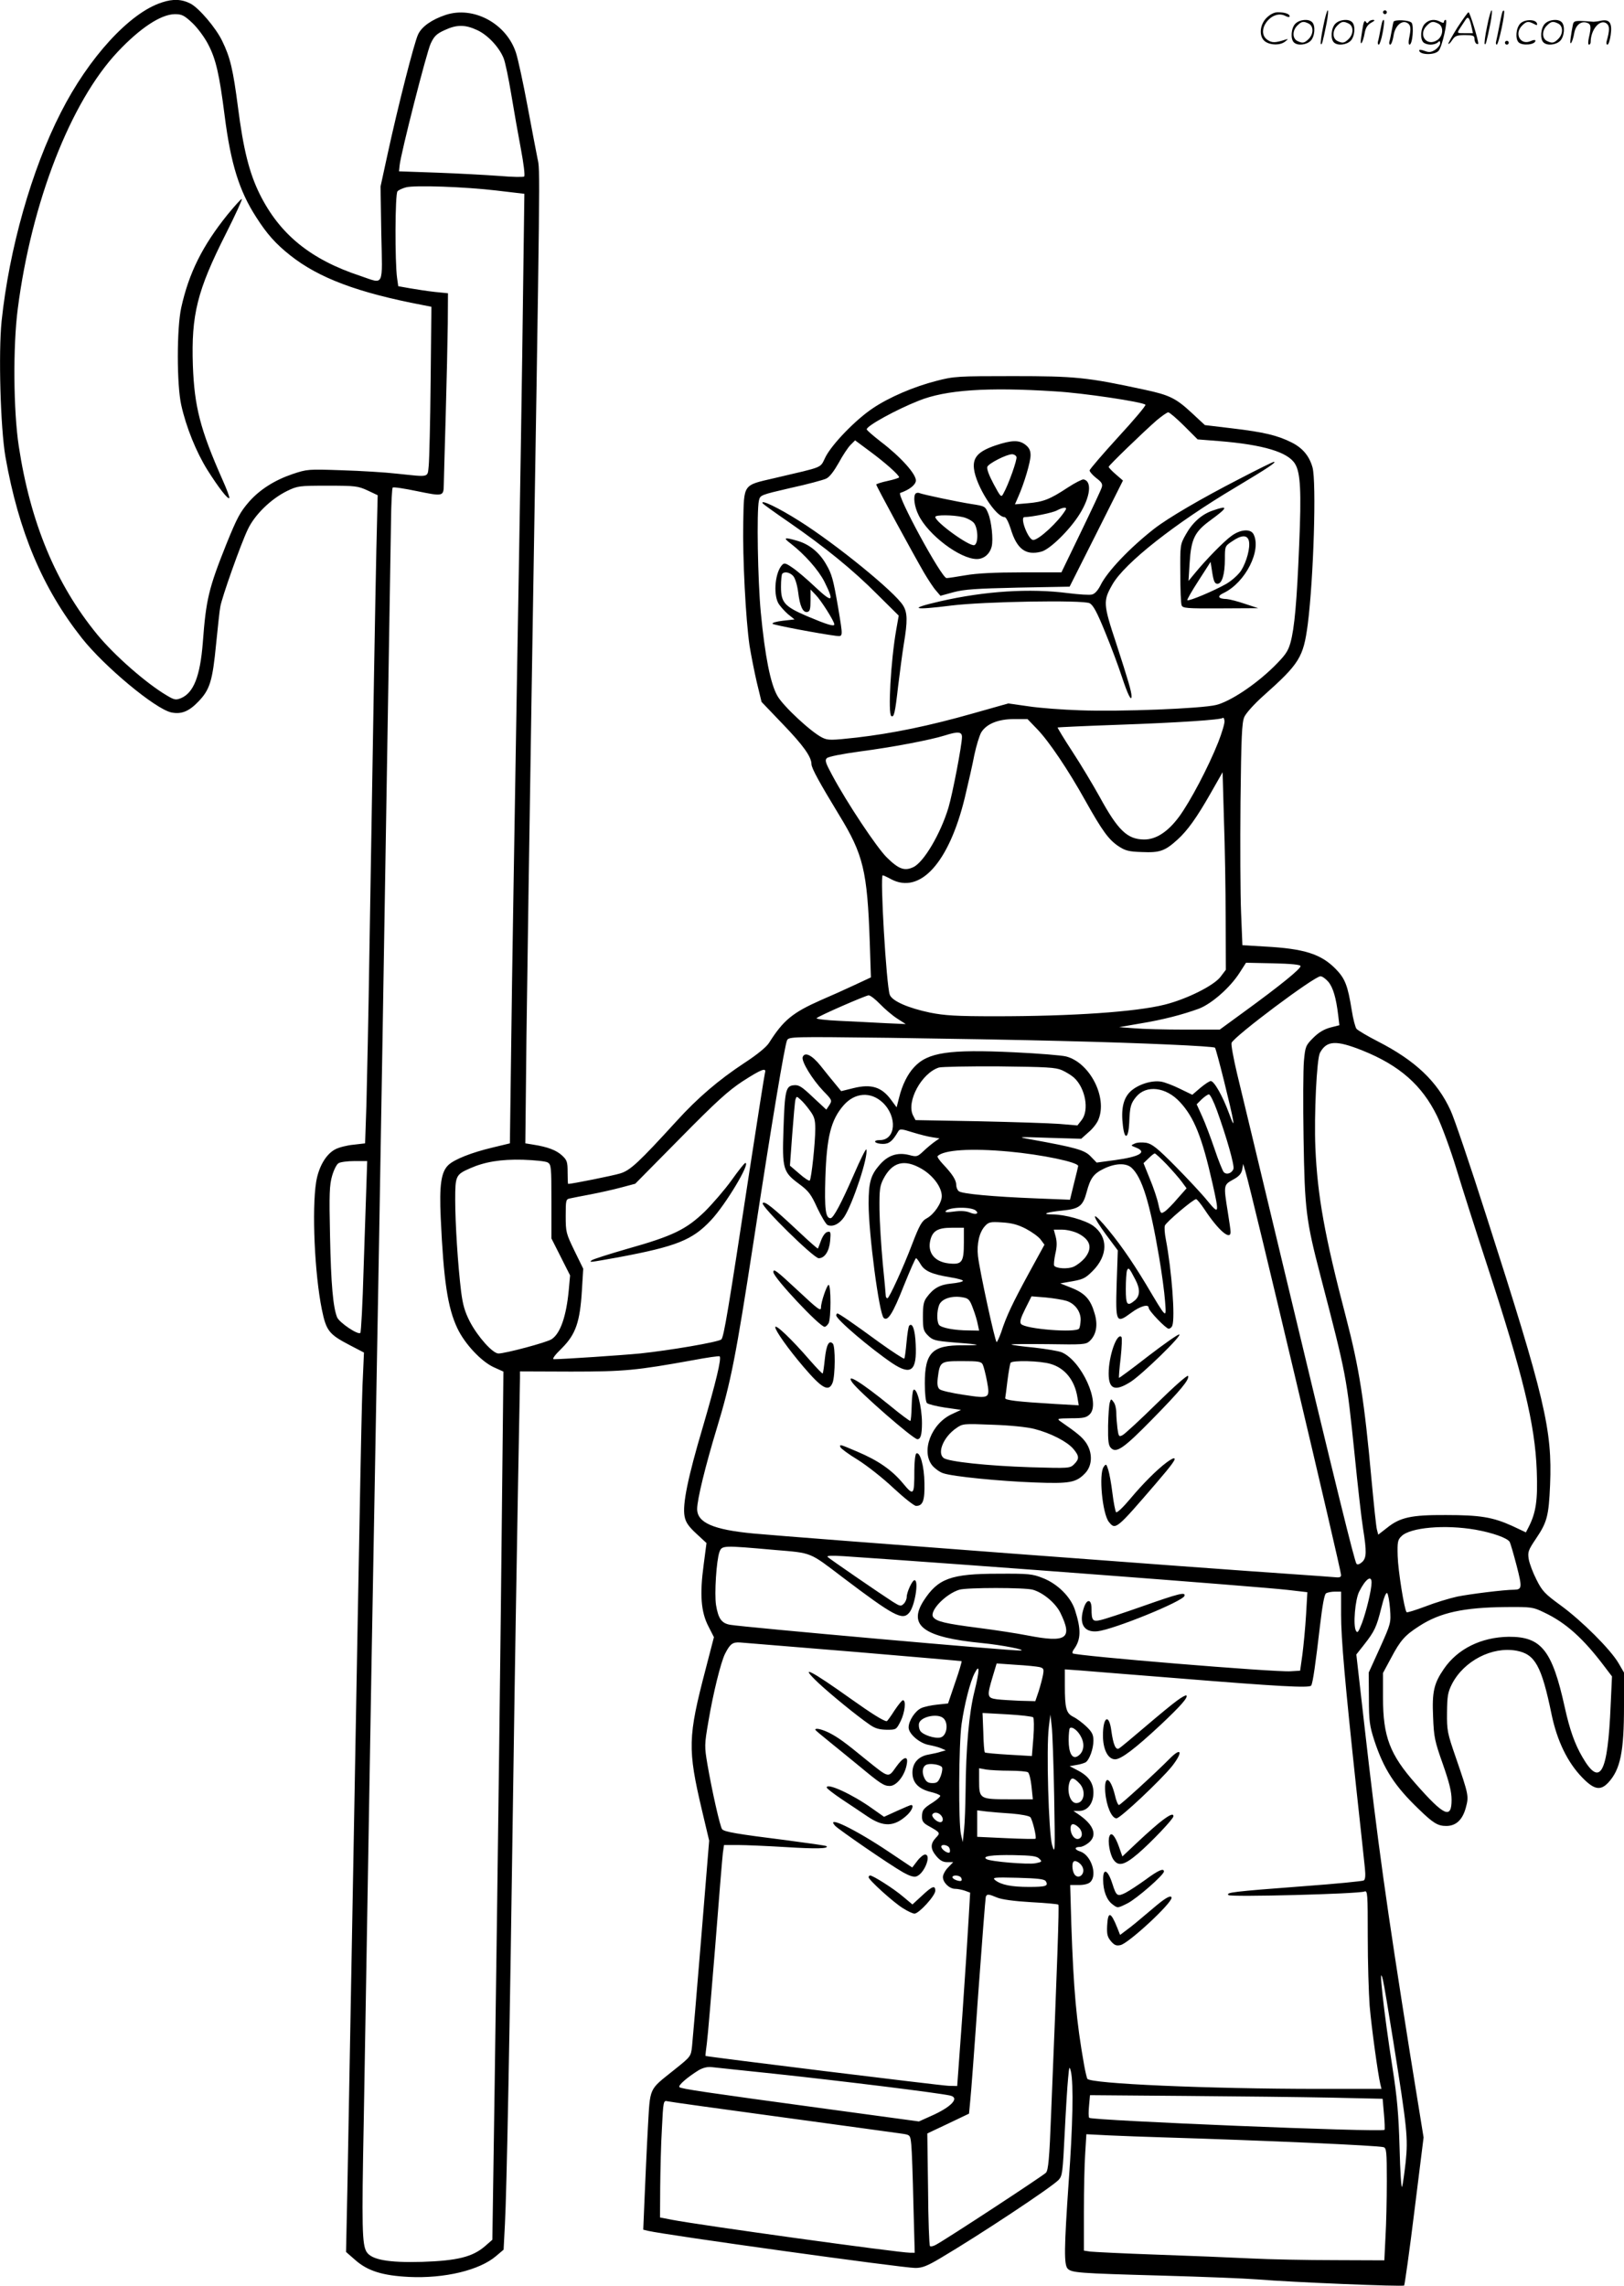 <svg version="1.0" xmlns="http://www.w3.org/2000/svg"
  viewBox="0 0 852.442 1199.752"
 preserveAspectRatio="xMidYMid meet">
<g transform="translate(-0.058,1200.433) scale(0.1,-0.1)"
fill="#000000" stroke="none">
<path d="M849 11991 c-168 -54 -383 -289 -529 -577 -154 -301 -271 -716 -311
-1095 -17 -167 -6 -560 20 -712 69 -392 195 -691 402 -953 119 -150 384 -370
468 -389 52 -11 92 4 142 56 61 63 75 107 94 304 9 88 18 176 22 195 8 48 107
328 144 405 36 77 121 160 206 202 56 27 63 28 214 28 145 0 159 -2 209 -25
l53 -25 -7 -290 c-6 -281 -15 -798 -36 -2085 -5 -338 -13 -708 -16 -821 l-7
-206 -60 -7 c-34 -3 -77 -14 -96 -24 -49 -25 -88 -92 -101 -172 -23 -145 -8
-482 30 -669 23 -112 37 -130 146 -187 l75 -39 -5 -115 c-7 -122 -12 -412 -51
-2575 -14 -753 -28 -1519 -31 -1700 l-7 -331 47 -41 c66 -59 145 -83 283 -90
187 -9 371 35 458 110 l39 33 7 135 c9 165 25 967 44 2339 8 575 20 1275 25
1555 5 281 10 526 10 545 l0 36 268 -1 c281 0 342 6 641 60 74 14 137 23 139
20 11 -10 -20 -137 -88 -370 -79 -266 -108 -408 -96 -470 6 -31 20 -52 61 -90
l54 -50 -15 -115 c-21 -155 -14 -247 25 -322 l29 -57 -43 -166 c-94 -359 -96
-420 -19 -746 l37 -156 -42 -514 c-23 -283 -45 -538 -48 -567 -6 -52 -7 -53
-92 -121 -138 -111 -127 -86 -140 -311 -6 -107 -13 -270 -17 -362 l-7 -167 24
-6 c93 -22 1338 -195 1404 -195 36 0 62 10 131 51 205 121 585 373 621 411 20
21 22 39 32 243 6 121 14 252 18 290 6 65 7 67 15 35 14 -61 10 -285 -12 -580
-24 -349 -25 -433 -5 -454 22 -21 54 -24 490 -36 215 -6 442 -15 505 -20 180
-15 764 -39 771 -32 3 4 28 180 54 392 l48 385 -72 445 c-124 782 -168 1093
-241 1738 l-40 352 41 52 c54 69 65 91 90 192 13 54 25 84 31 78 5 -5 12 -43
15 -83 5 -73 5 -75 -53 -204 l-59 -130 1 -135 c0 -120 4 -145 28 -220 50 -152
107 -240 233 -361 77 -75 101 -89 145 -89 52 0 86 33 103 97 16 60 15 65 -53
263 -44 127 -47 141 -46 235 1 87 4 106 26 150 63 122 211 198 338 175 98 -18
132 -78 185 -335 29 -139 84 -252 161 -331 62 -64 95 -70 136 -27 64 69 83
161 83 403 l0 175 -29 50 c-43 73 -192 221 -301 301 -85 62 -99 76 -129 136
-19 37 -37 85 -41 108 -6 38 -3 47 38 108 58 86 67 118 74 282 12 290 -27 454
-334 1410 -85 267 -170 517 -188 555 -70 153 -185 262 -382 363 -55 28 -105
58 -112 66 -6 7 -18 51 -25 97 -21 131 -35 167 -85 218 -77 78 -165 106 -372
117 l-117 7 -7 172 c-4 95 -5 356 -3 581 4 341 7 415 20 445 9 20 51 67 99
110 191 170 211 203 234 376 31 243 46 747 25 824 -17 60 -52 102 -110 131
-74 37 -144 54 -313 74 l-142 17 -70 65 c-82 76 -116 93 -248 121 -300 65
-362 71 -688 71 -292 0 -311 -1 -403 -25 -118 -30 -249 -86 -336 -145 -89 -60
-209 -184 -245 -252 -33 -64 0 -50 -272 -114 -164 -38 -157 -28 -161 -231 -4
-188 13 -511 33 -648 8 -49 25 -136 38 -192 l25 -103 111 -116 c107 -111 151
-172 151 -211 1 -22 41 -95 146 -268 126 -206 147 -291 160 -666 l6 -185 -88
-41 c-49 -23 -127 -58 -174 -78 -149 -66 -197 -105 -273 -225 -14 -22 -63 -62
-129 -105 -135 -89 -245 -183 -355 -304 -201 -220 -244 -260 -297 -276 -39
-12 -254 -55 -273 -55 -2 0 -3 27 -3 61 0 54 -3 64 -29 88 -30 28 -75 45 -150
57 l-43 7 6 561 c4 309 16 1121 27 1806 46 2832 45 2735 31 2802 -7 35 -31
160 -53 278 -22 118 -49 243 -60 277 -50 154 -223 247 -369 199 -72 -24 -126
-61 -145 -103 -20 -41 -107 -383 -160 -628 l-37 -170 4 -247 c6 -287 17 -265
-110 -222 -261 86 -423 218 -528 429 -55 111 -86 236 -114 454 -26 201 -41
264 -83 350 -33 69 -122 173 -166 196 -46 24 -93 26 -152 6z m160 -106 c27
-25 65 -76 84 -113 41 -78 59 -157 87 -377 32 -250 76 -392 165 -530 56 -88
102 -140 179 -201 150 -119 355 -196 696 -261 l45 -9 -4 -388 c-2 -214 -7
-414 -10 -445 -7 -65 8 -61 -166 -43 -60 7 -191 15 -290 18 -177 6 -181 6
-259 -20 -94 -32 -171 -81 -227 -144 -48 -55 -64 -85 -120 -223 -93 -233 -107
-290 -124 -519 -14 -175 -48 -262 -114 -290 -27 -11 -35 -10 -75 14 -107 63
-275 210 -366 321 -216 264 -350 586 -411 988 -28 184 -31 525 -5 722 72 558
277 1085 525 1348 118 125 226 196 299 197 37 0 49 -6 91 -45z m1497 -39 c54
-25 114 -88 138 -147 8 -19 26 -104 40 -189 14 -85 37 -215 51 -289 14 -74 22
-138 17 -143 -4 -4 -63 -3 -132 3 -69 5 -215 13 -325 17 l-200 7 3 30 c6 63
142 595 163 640 18 39 31 52 73 71 64 30 108 30 172 0z m103 -842 l144 -17 -7
-526 c-3 -289 -17 -1174 -31 -1966 -13 -792 -28 -1677 -31 -1966 l-7 -526 -91
-22 c-110 -26 -200 -62 -231 -91 -39 -36 -49 -105 -41 -279 15 -327 36 -470
87 -578 39 -83 126 -175 191 -205 l51 -23 -7 -650 c-7 -709 -21 -1837 -39
-3099 l-12 -808 -39 -34 c-65 -56 -145 -76 -330 -82 -176 -5 -265 11 -291 52
-24 39 -26 125 -15 693 5 313 17 975 25 1473 8 498 24 1398 35 2000 28 1533
49 2823 83 4917 1 94 5 175 9 178 4 4 62 -5 129 -19 136 -28 138 -27 139 34 0
19 5 181 10 360 5 179 10 397 11 485 l1 160 -69 7 c-37 4 -96 13 -130 19 l-62
11 -6 42 c-12 83 -11 444 2 456 6 7 26 16 45 21 47 12 308 3 477 -17z m2931
-1054 c143 -8 457 -55 473 -70 4 -4 -60 -80 -143 -170 -82 -90 -150 -169 -150
-175 0 -7 16 -25 35 -40 28 -21 34 -31 29 -48 -3 -12 -53 -118 -109 -234
l-103 -213 -209 0 c-140 0 -236 -5 -293 -15 -47 -8 -92 -15 -101 -15 -26 0
-265 440 -243 447 47 16 79 41 82 63 4 33 -78 125 -183 205 -41 32 -75 61 -75
66 0 18 154 103 273 150 141 57 360 72 717 49z m676 -181 l71 -71 114 -9 c232
-19 360 -58 397 -119 29 -46 34 -145 22 -425 -12 -299 -25 -441 -46 -515 -13
-46 -28 -66 -87 -125 -99 -97 -230 -183 -303 -201 -77 -19 -503 -36 -714 -28
-91 3 -213 12 -271 21 l-106 15 -184 -52 c-232 -66 -423 -105 -611 -127 -135
-15 -151 -15 -180 -1 -57 27 -206 165 -237 220 -36 63 -65 207 -87 438 -16
169 -22 531 -10 586 7 30 7 30 166 67 88 19 172 42 187 49 18 8 41 39 66 83
21 39 49 81 62 94 l24 24 78 -58 c80 -59 153 -124 153 -136 0 -3 -27 -12 -60
-19 -33 -7 -60 -16 -60 -19 0 -8 192 -361 251 -463 22 -37 50 -80 63 -94 l23
-27 69 19 c57 15 117 19 339 24 l270 5 140 278 140 279 -37 32 c-21 18 -38 36
-38 40 0 7 182 183 253 245 27 22 53 41 60 41 6 0 44 -32 83 -71z m179 -1661
c-52 -131 -147 -311 -205 -390 -59 -80 -122 -121 -185 -120 -87 1 -136 47
-233 225 -35 63 -99 170 -143 237 -44 67 -78 124 -77 126 2 1 145 8 318 14
314 11 539 26 549 36 4 3 7 -3 9 -15 2 -11 -13 -62 -33 -113z m-950 69 c61
-63 163 -214 253 -376 88 -157 122 -204 173 -238 36 -24 55 -29 124 -31 93 -4
120 5 186 65 53 48 101 115 175 245 l62 109 7 -248 c5 -136 9 -370 9 -519 l1
-270 -28 -37 c-35 -46 -177 -117 -293 -146 -151 -38 -484 -61 -889 -61 -207 0
-266 4 -342 19 -115 24 -200 61 -212 94 -18 47 -52 627 -37 627 3 0 23 -9 43
-20 153 -82 305 86 388 428 18 75 41 176 50 224 10 47 26 100 36 118 28 45 89
70 173 70 l70 0 51 -53z m-395 -41 c0 -41 -49 -297 -71 -371 -41 -136 -129
-286 -184 -312 -46 -22 -77 -11 -139 50 -53 52 -210 288 -287 432 -35 65 -40
79 -28 90 8 8 79 22 174 35 168 22 369 60 445 84 69 22 90 20 90 -8z m1777
-1202 c4 -13 -107 -103 -298 -242 l-126 -92 -185 0 c-102 0 -220 3 -264 7
l-79 6 110 19 c121 20 221 46 309 78 67 26 163 110 213 188 l34 53 141 -3 c94
-2 143 -7 145 -14z m146 -83 c25 -30 41 -84 52 -177 l6 -51 -47 -12 c-33 -9
-61 -25 -90 -54 -40 -40 -42 -46 -49 -121 -4 -43 -5 -225 -2 -405 6 -376 13
-432 88 -720 139 -534 137 -527 180 -941 16 -162 36 -337 44 -387 20 -125 19
-156 -5 -178 -12 -11 -24 -15 -29 -9 -10 11 -102 384 -386 1569 -113 473 -222
925 -241 1004 -19 80 -32 152 -29 161 10 32 434 350 467 350 9 0 27 -13 41
-29z m-2353 -117 c25 -26 65 -60 90 -76 l45 -29 -110 5 c-60 3 -168 9 -238 12
-71 3 -125 10 -120 14 13 13 257 119 273 120 9 0 36 -21 60 -46z m965 -194
c415 -10 785 -27 793 -35 7 -6 87 -328 95 -380 5 -29 -1 -20 -21 35 -33 90
-78 170 -96 170 -7 0 -31 -16 -55 -36 l-42 -36 -64 31 c-36 18 -81 35 -100 38
-50 8 -121 -15 -160 -51 -39 -37 -51 -94 -40 -182 9 -76 29 -66 33 17 3 85 8
102 37 137 53 63 155 51 228 -27 75 -80 117 -184 172 -428 36 -161 35 -166
-27 -91 -28 35 -104 116 -167 180 -96 97 -123 118 -154 124 -21 3 -48 2 -60
-4 -22 -10 -22 -10 6 -21 61 -24 21 -48 -110 -66 l-96 -13 -31 32 c-32 34 -78
47 -316 90 -73 13 -70 14 95 8 l171 -5 38 34 c22 18 45 48 52 66 49 116 -44
299 -169 332 -23 6 -146 16 -274 22 -341 16 -452 0 -524 -78 -34 -36 -63 -94
-79 -160 l-13 -51 -28 38 c-50 69 -105 86 -198 63 l-65 -16 -32 39 c-18 21
-52 64 -76 94 -45 56 -83 75 -94 46 -8 -22 50 -117 108 -178 47 -48 47 -50 32
-74 l-16 -24 -70 65 c-59 56 -74 66 -101 63 -42 -4 -47 -27 -54 -233 -7 -206
-2 -223 82 -285 50 -37 63 -54 96 -127 22 -46 46 -86 54 -89 28 -11 62 6 87
43 45 69 128 319 116 354 -2 6 -32 -54 -66 -133 -66 -151 -107 -228 -122 -228
-26 0 -32 48 -27 214 7 213 29 302 96 379 59 67 142 73 205 14 78 -74 69 -197
-15 -197 -18 0 -28 -4 -24 -10 3 -5 21 -10 40 -10 33 0 50 14 80 65 9 15 15
15 75 -4 36 -11 82 -23 104 -26 l38 -6 -23 -16 c-13 -9 -40 -31 -59 -49 -34
-32 -37 -33 -78 -22 -62 15 -112 -2 -156 -54 -45 -52 -56 -91 -56 -201 0 -158
55 -576 79 -600 21 -21 49 24 106 169 32 79 60 144 64 144 3 0 14 -14 23 -30
21 -37 59 -54 156 -70 39 -6 70 -15 67 -19 -2 -5 -30 -11 -62 -14 -60 -6 -93
-25 -127 -71 -17 -22 -21 -42 -21 -102 0 -66 3 -76 27 -100 24 -24 37 -28 135
-36 144 -11 157 -15 48 -15 -161 1 -200 -38 -200 -200 0 -55 5 -97 11 -103 6
-6 49 -17 95 -24 l84 -12 -45 -21 c-111 -49 -167 -197 -105 -272 14 -16 40
-35 58 -40 50 -17 293 -41 477 -48 186 -7 219 -1 266 48 39 40 41 108 5 161
-21 30 -45 50 -136 113 -18 13 -12 14 58 15 64 0 80 3 98 21 58 58 -43 280
-147 325 -17 7 -83 18 -145 25 -63 6 -116 13 -119 16 -3 3 84 3 192 2 181 -3
198 -2 217 15 36 33 46 85 27 147 -21 73 -50 105 -120 133 l-60 24 40 7 c79
13 89 17 130 58 81 81 82 179 3 237 -42 30 -149 60 -215 60 -61 0 -30 12 52
20 90 9 109 23 129 99 19 71 36 95 90 121 60 29 116 31 145 5 55 -50 96 -181
145 -470 14 -82 28 -186 31 -230 7 -95 12 -100 -101 90 -78 129 -148 229 -223
315 -64 73 -57 41 12 -53 l64 -86 -6 -175 c-6 -206 -3 -211 77 -152 47 35 91
47 91 26 0 -16 91 -110 105 -110 7 0 16 7 19 16 16 41 -3 291 -34 454 -6 29
-8 62 -5 71 6 18 149 139 164 139 5 0 25 -25 45 -55 72 -109 136 -164 136
-117 0 9 -7 58 -15 107 -22 137 -22 140 27 167 32 17 44 31 49 53 l5 30 12
-40 c32 -104 502 -2090 502 -2118 0 -12 -9 -14 -37 -11 -21 2 -108 8 -193 14
-493 33 -2614 193 -2854 215 -212 20 -296 57 -296 129 0 49 43 225 104 426 73
240 99 373 191 970 99 647 165 1040 177 1064 10 19 25 19 532 13 286 -4 701
-11 921 -17z m1568 -50 c194 -78 312 -182 391 -344 24 -50 70 -174 101 -276
31 -102 103 -328 160 -502 190 -581 253 -839 262 -1083 6 -155 -4 -221 -43
-297 l-14 -27 -72 34 c-102 46 -168 57 -348 57 -182 1 -241 -12 -310 -68 l-45
-35 -7 27 c-4 14 -16 131 -28 258 -38 419 -65 590 -134 855 -112 427 -150 637
-161 892 -7 173 7 465 24 497 35 65 84 68 224 12z m-1578 -103 c22 -10 51 -28
64 -40 59 -55 80 -170 39 -222 l-22 -28 -95 8 c-53 4 -244 10 -426 14 l-329 6
-13 25 c-36 72 45 222 136 251 14 4 157 7 316 6 251 -3 295 -5 330 -20z
m-1559 -14 c-3 -10 -39 -241 -81 -513 -111 -730 -135 -874 -148 -886 -14 -14
-273 -58 -427 -74 -92 -9 -405 -30 -452 -30 -11 0 4 21 42 58 73 73 95 138
105 303 l7 114 -46 94 c-44 91 -46 98 -46 183 0 83 1 88 23 92 12 3 60 12 107
21 47 9 119 25 160 36 l75 20 235 238 c191 194 253 250 329 300 98 63 126 74
117 44z m2373 -199 c50 -139 92 -286 86 -305 -8 -23 -36 -33 -51 -17 -6 7 -28
61 -48 121 -20 59 -49 136 -65 171 l-29 64 26 26 c15 14 32 26 38 26 7 0 26
-39 43 -86z m-2138 2 c24 -32 29 -49 29 -97 0 -71 -20 -261 -29 -271 -3 -4
-28 12 -55 36 l-49 42 12 164 c7 91 14 173 17 183 6 18 6 18 26 0 12 -10 34
-36 49 -57z m1044 -216 c175 -16 365 -56 365 -76 0 -3 -10 -43 -22 -91 l-21
-86 -176 7 c-229 9 -392 24 -408 38 -7 6 -13 20 -13 32 0 26 -20 57 -68 108
-20 21 -33 40 -30 44 33 33 176 42 373 24z m830 -68 c30 -32 66 -73 79 -91
l25 -34 -47 -53 c-25 -30 -56 -61 -68 -69 -20 -13 -22 -12 -33 38 -6 29 -26
89 -45 134 l-33 82 26 25 c14 14 29 26 33 26 4 0 32 -26 63 -58z m-3250 11
c19 -11 20 -22 20 -205 l0 -194 49 -97 49 -97 -7 -78 c-13 -137 -44 -227 -90
-257 -25 -17 -243 -75 -279 -75 -30 0 -108 87 -150 167 -27 53 -37 88 -46 158
-17 139 -31 358 -31 482 0 126 3 132 78 165 77 34 161 48 277 45 61 -2 119 -8
130 -14z m-951 -115 c-2 -68 -9 -269 -15 -448 -5 -179 -13 -328 -17 -332 -12
-12 -110 54 -122 82 -21 53 -32 173 -37 425 -5 224 -3 269 11 318 9 31 24 61
34 66 9 6 47 11 83 11 l67 0 -4 -122z m2913 82 c61 -35 107 -97 107 -144 0
-36 -40 -95 -78 -116 -27 -14 -40 -38 -79 -140 -44 -116 -119 -280 -128 -280
-5 0 -9 6 -9 13 0 6 -7 84 -16 172 -8 88 -16 214 -17 280 -1 105 2 125 21 162
46 88 109 105 199 53z m287 -221 c17 -16 -3 -22 -33 -9 -20 8 -48 10 -83 5
-36 -5 -50 -4 -43 3 21 22 137 23 159 1z m261 -94 c32 -17 67 -42 78 -57 l20
-27 -81 -148 c-86 -158 -119 -227 -146 -311 -10 -28 -21 -52 -24 -52 -8 0 -89
373 -98 451 -7 65 7 126 37 158 19 21 29 23 89 19 50 -3 82 -11 125 -33z
m-325 -73 c0 -104 -10 -117 -81 -109 -74 9 -111 57 -95 122 12 49 40 65 111
65 l65 0 0 -78z m600 48 c66 -34 77 -78 33 -131 -15 -17 -41 -37 -58 -44 -31
-13 -91 -9 -101 6 -3 5 0 33 6 62 9 37 9 63 2 90 l-10 37 44 0 c25 0 62 -9 84
-20z m300 -242 c26 -49 25 -85 -2 -109 -41 -34 -48 -25 -48 60 0 44 3 87 6 96
8 19 12 15 44 -47z m-902 -94 c27 -5 34 -14 50 -58 11 -28 22 -66 25 -83 l7
-33 -53 1 c-77 0 -148 14 -158 30 -12 19 -11 72 1 103 13 34 69 52 128 40z
m541 -18 c44 -14 75 -56 74 -100 -1 -19 -4 -39 -8 -45 -14 -24 -283 -3 -305
24 -8 10 -2 31 22 79 l33 66 75 -6 c41 -4 90 -12 109 -18z m-440 -334 c5 -10
15 -49 22 -86 17 -93 16 -94 -122 -73 -61 9 -118 22 -126 29 -11 9 -14 25 -10
60 11 86 14 88 127 88 86 0 101 -2 109 -18z m357 3 c75 -22 126 -86 140 -175
l7 -42 -124 7 c-201 12 -264 20 -262 31 1 6 7 48 12 93 6 45 13 86 16 92 9 14
156 11 211 -6z m-86 -341 c86 -22 171 -66 204 -104 32 -38 33 -53 5 -81 -22
-22 -26 -22 -233 -16 -217 7 -430 29 -453 49 -34 28 1 111 67 156 34 24 38 24
190 18 93 -3 181 -12 220 -22z m2316 -529 c89 -16 166 -43 179 -64 4 -7 20
-62 36 -123 30 -116 29 -127 -12 -128 -53 0 -235 -23 -299 -36 -41 -9 -117
-32 -168 -52 -51 -19 -95 -33 -98 -30 -12 12 -45 220 -47 295 -2 73 0 85 20
104 46 46 228 62 389 34z m-3681 -106 c201 -17 181 -9 360 -145 267 -202 312
-226 347 -186 30 32 53 172 29 172 -12 0 -41 -63 -41 -88 0 -11 -7 -28 -16
-36 -14 -14 -19 -13 -56 10 -61 39 -332 225 -343 236 -7 7 22 8 85 4 682 -46
2171 -159 2330 -177 l103 -12 -7 -121 c-4 -67 -13 -159 -19 -206 l-12 -85 -50
-3 c-80 -6 -1131 81 -1144 94 -3 3 0 13 7 22 37 51 38 104 5 206 -22 68 -91
137 -168 167 -55 22 -74 24 -235 23 -249 0 -316 -25 -392 -143 -82 -130 2
-191 307 -221 104 -10 240 -37 202 -39 -46 -3 -1449 122 -1524 135 -45 8 -62
32 -74 104 -9 59 2 234 18 278 13 35 17 35 288 11z m3135 -171 c0 -38 -27
-150 -50 -212 -19 -49 -24 -56 -32 -41 -16 27 -4 165 17 205 33 66 65 89 65
48z m-1778 -38 c55 -16 118 -69 144 -120 67 -137 34 -160 -172 -120 -56 11
-173 29 -260 40 -171 22 -216 33 -234 55 -25 30 62 122 136 145 41 12 342 12
386 0z m1618 -128 c0 -131 20 -354 79 -907 22 -203 43 -395 46 -427 4 -39 2
-59 -6 -64 -7 -4 -148 -18 -313 -30 -381 -29 -411 -33 -397 -47 11 -11 681 6
714 19 16 6 17 -12 17 -237 0 -134 5 -298 10 -364 10 -116 44 -361 56 -410 l6
-25 -328 0 c-582 0 -1200 27 -1216 53 -3 6 -11 39 -17 73 -41 231 -55 393 -67
737 l-6 207 45 0 c28 0 52 6 61 16 38 37 4 141 -53 160 -32 10 -32 24 -1 24
10 0 29 9 44 21 49 39 29 95 -54 151 l-25 17 32 0 c43 1 73 40 73 96 0 51 -25
87 -83 117 l-42 22 35 6 c20 3 42 10 49 14 20 13 41 71 41 114 0 31 -7 45 -37
74 -21 20 -52 43 -69 51 -37 19 -44 44 -44 164 l0 85 83 -6 c45 -4 276 -22
512 -41 519 -42 690 -52 698 -38 9 14 23 115 46 312 13 110 23 166 32 172 8 5
29 9 47 9 l32 0 0 -118z m1065 9 c115 -54 207 -137 319 -286 l38 -50 -7 -150
c-15 -362 -55 -434 -148 -274 -40 68 -67 144 -93 262 -66 300 -123 371 -294
370 -144 -2 -268 -63 -340 -168 -53 -77 -63 -121 -57 -253 4 -107 9 -128 51
-247 34 -97 46 -145 46 -188 0 -103 -39 -85 -188 84 -136 154 -172 247 -172
453 l0 129 42 78 c49 93 73 120 148 168 109 71 233 98 455 100 135 1 142 0
200 -28z m-3620 -207 c308 -26 562 -48 563 -49 2 -2 -13 -53 -34 -113 l-37
-109 -56 -6 c-31 -3 -68 -11 -84 -18 -33 -15 -67 -67 -67 -102 0 -34 59 -84
107 -92 21 -4 49 -11 63 -17 l25 -11 -25 -7 c-14 -5 -42 -11 -64 -15 -54 -9
-86 -44 -86 -95 0 -52 31 -85 94 -101 26 -6 49 -15 52 -20 2 -4 -15 -20 -38
-35 -51 -32 -58 -41 -58 -77 0 -21 8 -32 31 -45 66 -37 67 -38 42 -64 -30 -32
-29 -59 3 -97 19 -22 34 -31 57 -31 l31 0 -27 -28 c-15 -15 -27 -38 -27 -50 0
-29 34 -62 64 -62 14 0 37 -5 52 -10 l27 -10 -8 -138 c-4 -75 -19 -303 -33
-507 l-27 -370 -45 1 c-39 1 -1273 153 -1276 157 -1 1 2 31 7 67 5 36 24 265
44 510 19 245 37 464 40 488 l6 42 72 0 c40 0 154 -5 254 -11 159 -10 226 -8
212 5 -2 3 -96 16 -209 31 -263 33 -327 44 -339 58 -11 14 -53 201 -77 340
-16 95 -16 103 5 225 25 149 65 310 87 355 27 53 40 63 81 60 21 -2 290 -24
598 -49z m972 -80 c22 -6 24 -10 18 -43 -4 -20 -14 -58 -23 -86 l-17 -50 -80
2 c-44 2 -99 5 -122 8 -51 7 -53 15 -22 118 l21 70 100 -7 c55 -3 112 -9 125
-12z m-341 -126 c-29 -114 -45 -298 -47 -523 -1 -77 -4 -169 -8 -205 l-7 -65
-9 40 c-14 58 -12 474 3 580 15 104 45 223 69 268 27 52 26 15 -1 -95z m308
-138 c4 -4 5 -52 1 -105 l-8 -98 -120 7 c-67 4 -124 9 -127 12 -3 3 -7 51 -8
106 l-4 101 129 -7 c70 -4 132 -11 137 -16z m-470 -6 c26 -26 17 -89 -15 -99
-28 -9 -97 13 -109 36 -6 11 -8 28 -5 39 11 35 101 53 129 24z m580 -409 c5
-296 5 -307 -11 -255 -18 64 -31 508 -17 620 l8 65 7 -60 c4 -33 10 -199 13
-370z m143 309 c19 -39 11 -79 -20 -98 -28 -17 -47 17 -47 84 0 31 3 60 6 63
12 12 45 -14 61 -49z m-733 -154 c5 -5 3 -24 -5 -47 -13 -32 -19 -38 -44 -38
-23 0 -33 7 -43 28 -15 32 -8 64 16 70 21 6 64 -1 76 -13z m356 -20 c47 0 90
-4 96 -8 7 -4 15 -37 19 -74 l7 -68 -125 0 c-153 0 -157 2 -157 97 l0 66 38
-7 c20 -3 75 -6 122 -6z m365 -65 c38 -37 28 -105 -15 -105 -33 0 -52 66 -34
114 9 22 21 20 49 -9z m-353 -160 c48 -4 91 -12 97 -19 11 -13 34 -106 27
-113 -2 -2 -72 -1 -155 3 l-151 7 0 69 0 70 48 -6 c26 -3 86 -8 134 -11z
m-374 -7 c16 -16 15 -38 -2 -38 -19 0 -48 29 -41 41 8 13 29 11 43 -3z m724
-65 c22 -20 23 -52 2 -60 -21 -8 -44 21 -44 54 0 27 16 30 42 6z m-678 -109
c4 -9 4 -19 1 -23 -8 -7 -38 12 -43 27 -6 19 35 14 42 -4z m472 -56 c16 -15
14 -17 -21 -24 -40 -7 -236 9 -256 22 -26 15 27 23 143 21 94 -2 121 -5 134
-19z m229 -49 c10 -30 -18 -57 -39 -39 -16 12 -22 61 -10 73 11 10 42 -11 49
-34z m-640 -50 c4 -6 5 -13 2 -16 -8 -7 -47 7 -47 18 0 13 37 11 45 -2z m445
-19 c15 -25 1 -30 -88 -30 -93 0 -146 11 -177 35 -18 15 -8 16 118 13 106 -3
140 -7 147 -18z m-255 -86 c24 -10 90 -19 177 -24 77 -4 141 -10 144 -13 5 -4
-6 -320 -38 -1096 -9 -240 -15 -297 -27 -311 -15 -16 -526 -351 -579 -379 -13
-7 -27 -10 -30 -6 -4 4 -9 138 -10 299 l-4 292 110 52 109 52 6 63 c4 34 23
287 42 562 20 275 38 506 40 513 6 16 15 15 60 -4z m2079 -754 c73 -459 78
-506 65 -634 -7 -61 -15 -120 -19 -130 -4 -11 -10 81 -13 205 -5 177 -13 265
-37 419 -46 293 -77 574 -50 460 5 -19 29 -163 54 -320z m-3254 -170 c372 -40
858 -100 928 -115 52 -12 6 -61 -104 -109 l-60 -27 -485 66 c-640 87 -762 105
-772 114 -9 9 43 53 101 89 23 13 46 19 70 16 21 -2 165 -18 322 -34z m2927
-126 l271 -6 7 -80 c4 -43 5 -81 3 -83 -14 -14 -1534 49 -1550 63 -4 4 -4 32
-1 63 l5 56 497 -4 c273 -2 618 -6 768 -9z m-2873 -104 c324 -44 606 -83 627
-86 37 -6 38 -7 43 -58 3 -28 8 -167 11 -308 l7 -258 -25 0 c-59 0 -1113 146
-1250 173 l-62 12 1 160 c1 88 4 226 9 307 7 144 8 148 29 143 11 -3 286 -41
610 -85z m2006 -105 c521 -16 1112 -42 1143 -51 15 -5 17 -22 17 -178 0 -95
-3 -228 -7 -294 l-6 -122 -261 1 c-144 0 -342 4 -441 9 -99 5 -322 14 -495 20
-173 6 -330 14 -347 16 l-33 5 0 207 c0 114 3 251 7 306 l6 98 116 -6 c64 -3
199 -8 301 -11z M1195 10878 c-132 -164 -203 -307 -243 -488 -24 -107 -24
-406 0 -512 26 -117 79 -247 137 -340 60 -95 107 -155 115 -148 3 3 -13 46
-35 95 -117 264 -148 384 -156 600 -9 267 22 393 173 692 51 101 88 183 84
183 -5 0 -38 -37 -75 -82z M5225 9666 c-90 -31 -119 -63 -112 -122 10 -89 114
-254 161 -254 7 0 21 -27 32 -62 32 -106 79 -141 161 -119 45 12 148 113 200
196 57 91 67 174 21 183 -7 1 -45 -18 -83 -43 -94 -62 -128 -75 -208 -82 l-69
-6 17 39 c32 72 65 184 65 219 0 24 -7 39 -26 54 -34 27 -72 26 -159 -3z m111
-60 c5 -13 -42 -146 -69 -193 -11 -21 -14 -18 -51 51 -24 45 -37 80 -33 90 7
18 101 66 130 66 10 0 20 -6 23 -14z m258 -278 c-37 -62 -141 -158 -170 -158
-26 0 -72 120 -46 120 41 1 149 23 170 35 34 18 56 19 46 3z M4807 9414 c-14
-14 -7 -69 15 -113 50 -104 218 -231 306 -231 37 0 68 26 78 66 9 37 -1 133
-19 175 -15 36 -17 37 -89 48 -70 11 -252 49 -274 58 -5 2 -13 0 -17 -3z m248
-124 c22 -5 48 -19 58 -31 22 -28 24 -107 2 -116 -25 -9 -205 121 -205 148 0
12 94 11 145 -1z M6507 9491 c-204 -105 -373 -204 -448 -262 -128 -100 -247
-225 -282 -297 -13 -26 -30 -45 -44 -48 -13 -4 -69 0 -126 7 -200 26 -437 11
-672 -43 -170 -39 -145 -48 60 -22 170 21 691 30 725 12 19 -10 39 -47 82
-153 32 -77 71 -183 88 -235 30 -91 50 -131 50 -100 0 24 -18 85 -81 279 -68
205 -69 221 -19 308 64 112 328 320 644 508 172 103 220 135 203 135 -5 0 -86
-40 -180 -89z M4004 9362 c3 -4 65 -49 138 -99 188 -130 336 -250 464 -379
l112 -111 -13 -74 c-29 -164 -44 -442 -26 -453 14 -9 20 15 36 158 9 73 22
173 30 222 20 119 19 163 -4 200 -43 71 -354 324 -545 444 -109 69 -207 116
-192 92z M6365 9324 c-58 -20 -106 -64 -140 -125 -30 -53 -30 -56 -29 -204 0
-83 3 -158 7 -168 6 -15 25 -17 204 -16 l198 1 -70 23 c-38 13 -81 24 -95 25
-46 1 -53 15 -16 32 114 55 200 225 156 309 -16 29 -69 25 -116 -10 -40 -29
-133 -124 -192 -196 l-33 -40 6 95 c8 126 26 163 110 224 93 68 95 80 10 50z
m191 -159 c8 -34 -11 -108 -41 -156 -15 -22 -47 -51 -77 -69 -65 -37 -198 -93
-205 -86 -3 2 24 49 59 103 l63 98 9 -58 c7 -44 13 -57 27 -57 24 0 39 50 39
130 0 66 0 68 38 93 49 34 80 35 88 2z M4150 9152 c75 -58 147 -140 178 -201
53 -107 43 -113 -46 -30 -43 41 -97 87 -121 103 -36 25 -44 27 -55 15 -36 -38
-47 -148 -21 -199 8 -15 31 -41 50 -58 l36 -29 -62 -7 c-34 -4 -58 -11 -53
-16 8 -7 246 -52 332 -63 39 -4 38 -10 12 148 -26 151 -33 176 -64 229 -35 61
-87 103 -148 121 -71 21 -79 18 -38 -13z m14 -171 c10 -11 21 -46 26 -84 9
-75 25 -109 48 -105 14 3 17 15 17 61 l0 57 27 -28 c28 -28 98 -139 98 -155 0
-13 -39 -1 -143 43 -119 51 -137 72 -137 154 0 34 3 66 7 69 12 13 40 7 57
-12z M4004 5689 c-10 -16 268 -289 294 -289 31 0 55 36 60 91 4 46 3 51 -14
47 -11 -2 -24 -20 -33 -43 -8 -22 -16 -42 -17 -44 -2 -2 -45 36 -96 84 -141
132 -185 168 -194 154z M4060 5327 c0 -28 243 -287 269 -287 6 0 15 9 21 19
13 25 13 201 0 201 -9 0 -40 -90 -40 -118 0 -22 -13 -13 -122 89 -116 108
-128 116 -128 96z M4390 5100 c0 -21 179 -173 294 -251 99 -66 130 -41 123 99
-3 77 -17 116 -34 98 -4 -4 -10 -43 -14 -87 -4 -44 -9 -83 -12 -86 -3 -2 -61
35 -129 84 -145 106 -214 153 -222 153 -3 0 -6 -5 -6 -10z M4070 5038 c0 -18
67 -113 148 -208 98 -115 133 -134 153 -83 14 38 15 191 1 205 -20 20 -34 -6
-42 -82 -4 -39 -9 -73 -11 -75 -2 -2 -32 29 -67 69 -95 110 -182 193 -182 174z
M6026 4885 c-82 -64 -150 -114 -152 -113 -1 2 2 49 9 105 6 56 8 106 4 110
-24 23 -67 -100 -67 -192 0 -83 33 -96 115 -44 60 38 276 248 255 249 -8 0
-82 -52 -164 -115z M6074 4639 c-87 -86 -169 -161 -180 -167 -20 -11 -22 -8
-28 35 -3 25 -6 62 -6 82 0 21 -6 46 -14 56 -13 18 -14 18 -20 -2 -4 -12 -8
-67 -9 -122 -1 -82 2 -104 15 -117 28 -29 67 -2 215 149 152 155 197 210 190
229 -2 8 -70 -52 -163 -143z M4474 4748 c34 -48 320 -298 342 -298 17 0 24 24
24 85 0 86 -28 191 -45 173 -4 -4 -8 -41 -9 -82 -1 -42 -4 -78 -7 -80 -2 -2
-51 34 -109 82 -149 121 -233 173 -196 120z M4412 4408 c3 -7 43 -37 91 -66
48 -30 132 -96 187 -148 56 -52 109 -94 119 -94 36 0 46 28 44 120 -1 88 -23
167 -43 155 -5 -3 -10 -43 -10 -88 0 -133 -3 -137 -61 -67 -58 69 -128 118
-239 165 -92 39 -93 40 -88 23z M6124 4328 c-51 -38 -124 -111 -191 -191 -36
-43 -69 -75 -74 -70 -4 4 -13 49 -19 98 -6 50 -16 105 -22 124 -10 32 -12 33
-24 16 -27 -37 -7 -246 27 -289 35 -44 39 -40 249 204 85 99 107 130 92 130
-5 0 -22 -10 -38 -22z M3841 5810 c-35 -49 -99 -123 -141 -165 -98 -94 -166
-128 -408 -196 -97 -28 -181 -55 -186 -60 -13 -12 -16 -12 141 16 304 57 388
90 486 195 77 82 208 301 180 300 -5 0 -37 -41 -72 -90z M6000 3574 c-102 -36
-202 -69 -222 -73 -42 -10 -48 -3 -48 60 0 49 -23 53 -39 8 -30 -86 -2 -135
71 -127 86 10 448 157 456 186 6 21 -28 13 -218 -54z M6179 3078 c-24 -17 -99
-79 -167 -137 -68 -58 -130 -110 -138 -114 -17 -10 -30 20 -40 93 -12 92 -44
74 -44 -25 0 -73 26 -125 64 -125 31 0 104 55 239 181 104 98 145 144 135 154
-3 3 -25 -9 -49 -27z M6140 2773 c-73 -74 -258 -243 -266 -243 -5 0 -15 23
-21 51 -24 98 -58 109 -51 17 6 -74 34 -138 59 -138 20 0 232 200 291 273 59
75 51 104 -12 40z M6104 2451 c-21 -15 -78 -65 -126 -110 l-86 -81 -18 51
c-21 59 -41 80 -50 55 -10 -25 2 -93 20 -121 26 -39 57 -32 129 29 69 59 187
183 187 197 0 15 -16 10 -56 -20z M6015 2139 c-39 -28 -86 -59 -107 -70 -42
-21 -48 -17 -68 46 -24 76 -50 88 -49 23 0 -59 19 -108 50 -130 26 -20 26 -20
78 6 49 25 191 149 191 167 0 19 -29 7 -95 -42z M6110 2033 c-14 -9 -54 -42
-90 -73 -36 -31 -82 -69 -103 -84 l-37 -28 -15 38 c-34 85 -49 88 -53 10 -2
-44 1 -58 20 -81 19 -22 29 -25 51 -20 45 12 267 218 267 248 0 11 -14 8 -40
-10z M4295 3172 c63 -59 202 -173 269 -219 29 -21 51 -27 90 -28 51 0 51 0 74
45 22 45 30 110 12 110 -5 0 -25 -25 -45 -55 -19 -30 -37 -55 -40 -55 -16 0
-81 41 -185 115 -216 154 -279 186 -175 87z M4280 2925 c0 -2 33 -30 73 -62
39 -32 110 -89 157 -128 112 -93 130 -105 161 -105 37 0 82 59 90 119 7 42
-19 34 -56 -18 -43 -60 -36 -61 -157 36 -116 95 -147 117 -195 142 -39 19 -73
27 -73 16z M4340 2622 c0 -5 35 -32 78 -61 42 -28 104 -69 136 -91 84 -57 141
-55 209 8 25 24 36 52 20 52 -3 0 -37 -14 -74 -31 l-68 -31 -64 45 c-102 73
-237 135 -237 109z M4384 2421 c19 -20 284 -203 358 -245 32 -18 54 -25 68
-21 42 13 82 115 46 115 -8 0 -27 -15 -41 -34 l-26 -34 -124 83 c-176 118
-333 194 -281 136z M4560 2151 c0 -14 129 -131 179 -162 25 -16 52 -29 62 -29
23 0 109 94 109 120 0 30 -16 25 -70 -26 l-50 -46 -49 41 c-49 42 -158 111
-173 111 -4 0 -8 -4 -8 -9z M6946 11864 c-10 -47 -15 -88 -12 -91 5 -6 9 7 30
110 7 37 10 67 6 67 -4 0 -15 -39 -24 -86z M7260 11940 c0 -5 5 -10 10 -10 6
0 10 5 10 10 0 6 -4 10 -10 10 -5 0 -10 -4 -10 -10z M7806 11864 c-10 -47 -15
-88 -12 -91 5 -6 9 7 30 110 7 37 10 67 6 67 -4 0 -15 -39 -24 -86z M7886
11939 c-3 -8 -10 -41 -16 -74 -6 -33 -14 -68 -16 -77 -3 -10 -1 -18 3 -18 10
0 46 171 38 178 -2 3 -7 -1 -9 -9z M6649 11911 c-38 -38 -41 -101 -7 -125 29
-20 79 -20 104 0 18 14 18 15 1 10 -53 -17 -69 -17 -92 -2 -69 45 21 166 94
126 12 -6 21 -7 21 -1 0 12 -25 21 -62 21 -19 0 -39 -10 -59 -29z M7650 11859
c-28 -45 -49 -83 -47 -85 2 -3 12 7 21 21 14 21 24 25 66 25 43 0 50 -3 50
-19 0 -11 5 -23 10 -26 6 -3 10 -3 10 1 0 20 -44 164 -51 164 -4 0 -30 -37
-59 -81z m75 4 l7 -33 -42 0 c-42 0 -42 0 -28 23 8 12 21 32 29 44 15 25 22
18 34 -34z M6800 11880 c-22 -22 -27 -79 -8 -98 19 -19 66 -14 88 8 22 22 27
79 8 98 -19 19 -66 14 -88 -8z m71 0 c25 -14 25 -54 -1 -80 -23 -23 -33 -24
-61 -10 -25 14 -25 54 1 80 23 23 33 24 61 10z M7010 11880 c-22 -22 -27 -79
-8 -98 19 -19 66 -14 88 8 22 22 27 79 8 98 -19 19 -66 14 -88 -8z m71 0 c25
-14 25 -54 -1 -80 -23 -23 -33 -24 -61 -10 -25 14 -25 54 1 80 23 23 33 24 61
10z M7156 11874 c-3 -16 -8 -47 -11 -69 -8 -51 10 -26 19 27 5 27 15 42 34 53
18 10 22 14 10 15 -9 0 -20 -5 -24 -11 -5 -8 -9 -8 -14 1 -5 8 -10 3 -14 -16z
M7257 11893 c-2 -4 -7 -26 -11 -48 -4 -22 -9 -48 -12 -57 -3 -10 -1 -18 4 -18
4 0 14 28 20 62 11 58 10 81 -1 61z M7315 11890 c-1 -3 -5 -23 -9 -45 -4 -22
-9 -48 -12 -57 -3 -10 -1 -18 4 -18 5 0 13 20 17 45 7 53 44 87 74 68 17 -11
19 -28 8 -80 -4 -18 -3 -33 2 -33 16 0 24 99 11 115 -12 14 -87 18 -95 5z
M7480 11880 c-22 -22 -27 -79 -8 -98 7 -7 24 -12 38 -12 14 0 31 5 38 12 9 9
12 8 12 -5 0 -9 -12 -24 -26 -34 -21 -13 -32 -15 -55 -6 -16 6 -29 8 -29 3 0
-24 81 -27 102 -2 18 19 50 162 37 162 -5 0 -9 -5 -9 -10 0 -7 -6 -7 -19 0
-30 16 -59 12 -81 -10z m71 0 c29 -16 25 -65 -6 -86 -56 -37 -103 28 -55 76
23 23 33 24 61 10z M7981 11881 c-23 -23 -28 -80 -9 -99 19 -19 88 -13 88 9 0
5 -11 4 -24 -2 -54 -25 -89 38 -46 81 23 23 33 24 62 9 16 -9 19 -8 16 3 -8
22 -64 22 -87 -1z M8110 11880 c-22 -22 -27 -79 -8 -98 19 -19 66 -14 88 8 22
22 27 79 8 98 -19 19 -66 14 -88 -8z m71 0 c25 -14 25 -54 -1 -80 -23 -23 -33
-24 -61 -10 -25 14 -25 54 1 80 23 23 33 24 61 10z M8256 11871 c-3 -14 -8
-44 -11 -66 -8 -51 10 -26 19 27 8 41 35 63 66 53 22 -7 24 -21 11 -77 -5 -22
-5 -38 0 -38 5 0 9 6 9 13 0 68 51 125 85 97 15 -13 15 -35 -1 -92 -3 -10 -1
-18 4 -18 6 0 13 23 17 50 9 63 -5 84 -49 76 -17 -4 -35 -6 -41 -6 -101 8
-104 7 -109 -19z M7900 11780 c0 -5 5 -10 10 -10 6 0 10 5 10 10 0 6 -4 10
-10 10 -5 0 -10 -4 -10 -10z"/>
</g>
</svg>
